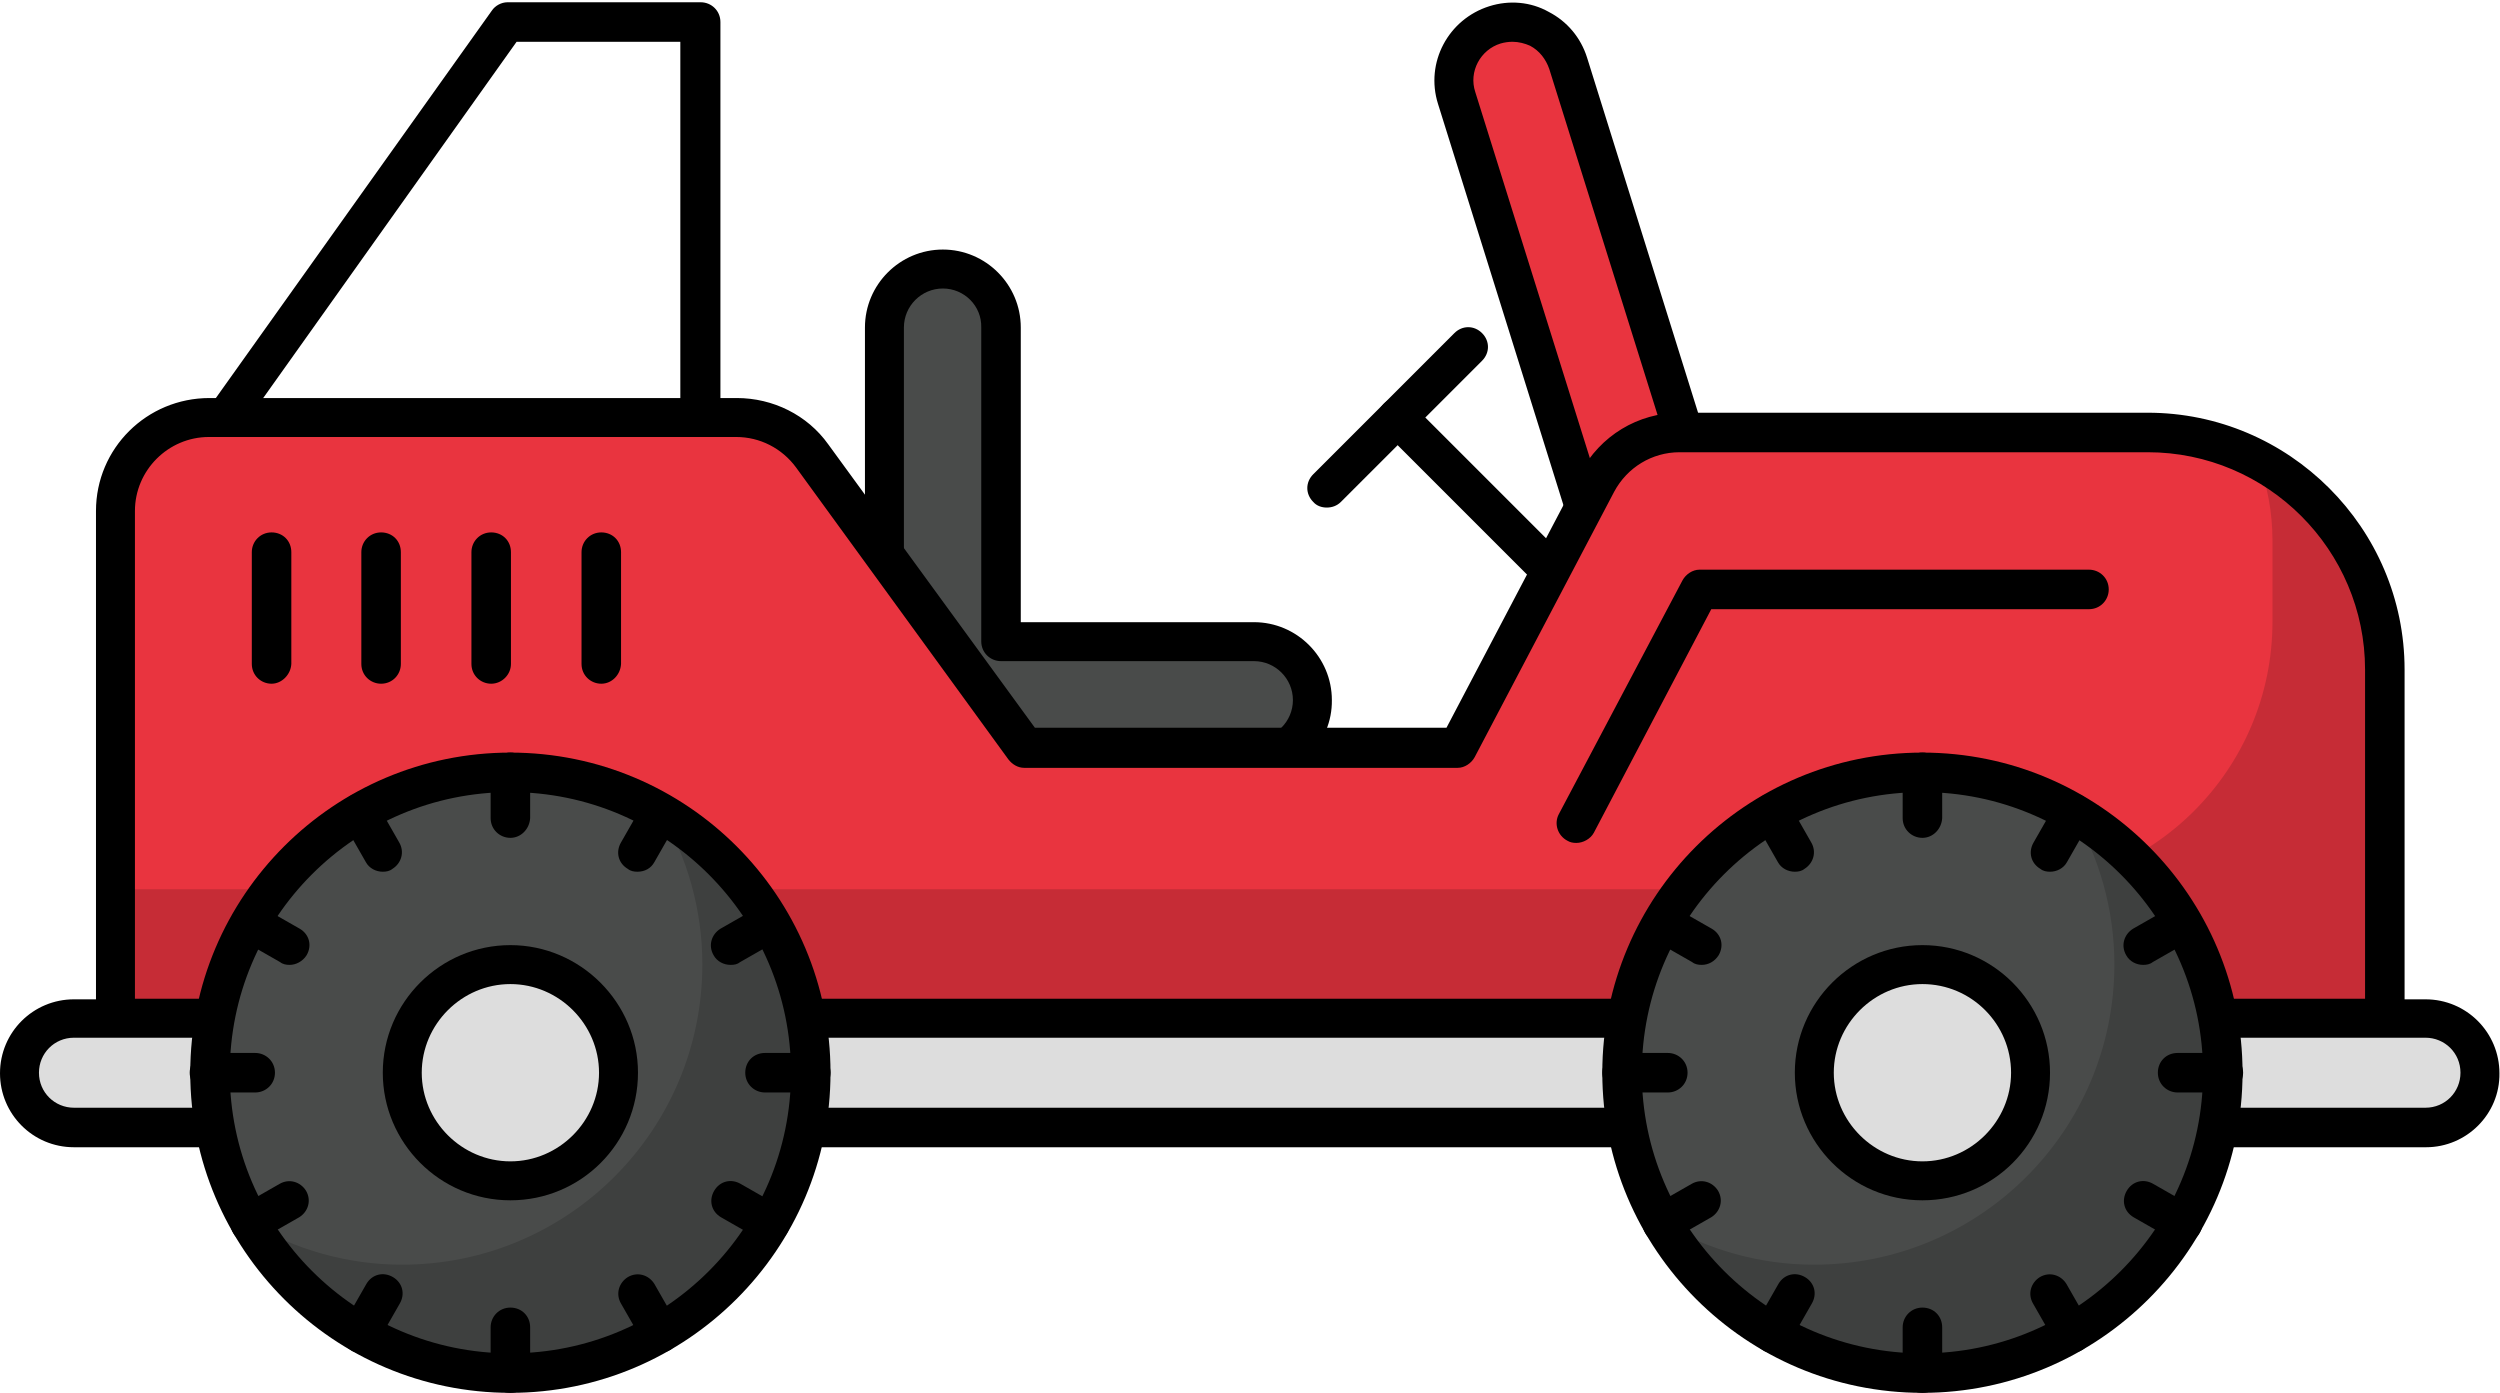 <?xml version="1.0" encoding="UTF-8"?>
<!DOCTYPE svg PUBLIC '-//W3C//DTD SVG 1.0//EN'
          'http://www.w3.org/TR/2001/REC-SVG-20010904/DTD/svg10.dtd'>
<svg height="246.7" preserveAspectRatio="xMidYMid meet" version="1.0" viewBox="34.6 132.4 442.8 246.7" width="442.8" xmlns="http://www.w3.org/2000/svg" xmlns:xlink="http://www.w3.org/1999/xlink" zoomAndPan="magnify"
><g
  ><g id="change1_22"
    ><path d="M158.6,222.9H65.2c-1.3,0-2.5-0.7-3-1.9c-0.6-1.2-0.5-2.6,0.3-3.6l59.2-83.1c0.6-0.9,1.7-1.5,2.8-1.5h34.2 c1.9,0,3.5,1.5,3.5,3.5v83.1C162,221.3,160.4,222.9,158.6,222.9z M71.9,216h83.2v-76.2h-29L71.9,216z"
    /></g
    ><g id="change1_24"
    ><path d="M312.5,240.2c-0.9,0-1.8-0.3-2.4-1l-30.4-30.4c-1.4-1.4-1.4-3.5,0-4.9s3.5-1.4,4.9,0l30.4,30.4c1.4,1.4,1.4,3.5,0,4.9 C314.3,239.9,313.4,240.2,312.5,240.2z"
    /></g
    ><g id="change1_41"
    ><path d="M269.6,222.3c-0.9,0-1.8-0.3-2.4-1c-1.4-1.4-1.4-3.5,0-4.9l25-25c1.4-1.4,3.5-1.4,4.9,0s1.4,3.5,0,4.9l-25,25 C271.4,222,270.5,222.3,269.6,222.3z"
    /></g
    ><g
    ><g id="change2_2"
      ><path d="M201.6,266.7h55.1c5.7,0,10.4-4.6,10.4-10.4c0-5.7-4.6-10.4-10.4-10.4h-44.8v-55.6c0-5.7-4.6-10.4-10.4-10.4 c-5.7,0-10.4,4.6-10.4,10.4v66C191.2,262.1,195.9,266.7,201.6,266.7z" fill="#494b4a"
      /></g
    ></g
    ><g
    ><g id="change1_15"
      ><path d="M256.7,270.2h-55.1c-7.6,0-13.8-6.2-13.8-13.8v-66c0-7.6,6.2-13.8,13.8-13.8c7.6,0,13.8,6.2,13.8,13.8v52.2h41.3 c7.6,0,13.8,6.2,13.8,13.8C270.6,264,264.4,270.2,256.7,270.2L256.7,270.2z M201.6,183.5c-3.8,0-6.9,3.1-6.9,6.9v66 c0,3.8,3.1,6.9,6.9,6.9h55.1c3.8,0,6.9-3.1,6.9-6.9c0-3.8-3.1-6.9-6.9-6.9h-44.8c-1.9,0-3.5-1.5-3.5-3.5v-55.6 C208.5,186.6,205.4,183.5,201.6,183.5z"
      /></g
    ></g
    ><g
    ><g id="change3_2"
      ><path d="M335.5,217.5l-23.1-73.9c-1.7-5.5-7.5-8.5-13-6.8c-5.5,1.7-8.5,7.5-6.8,13l23.1,73.9L335.5,217.5z" fill="#e9343f"
      /></g
    ></g
    ><g
    ><g id="change1_2"
      ><path d="M315.7,227.1c-1.5,0-2.8-1-3.3-2.4l-23.1-73.9c-2.3-7.3,1.8-15,9.1-17.3c3.5-1.1,7.3-0.8,10.5,1c3.3,1.7,5.7,4.6,6.8,8.1 l23.1,73.9c0.3,0.9,0.2,1.8-0.2,2.6c-0.4,0.8-1.2,1.5-2,1.7l-19.8,6.2C316.4,227.1,316.1,227.1,315.7,227.1z M302.5,139.8 c-0.7,0-1.4,0.1-2.1,0.3c-3.6,1.1-5.7,5-4.5,8.6l22.1,70.6l13.1-4.1l-22.1-70.6c-0.6-1.7-1.7-3.2-3.4-4.1 C304.7,140.1,303.6,139.8,302.5,139.8L302.5,139.8z"
      /></g
    ></g
    ><g id="change3_1"
    ><path d="M456.9,251v61.7H55.1v-89.8c0-9.1,7.4-16.5,16.5-16.5H165c5.3,0,10.3,2.6,13.4,6.8l37.6,51.7h76.7l24.7-47 c2.8-5.5,8.5-8.9,14.7-8.9H415C438.2,209.1,456.9,227.8,456.9,251L456.9,251z" fill="#e9343f"
    /></g
    ><g id="change1_1" opacity=".15"
    ><path d="M457,251v61.7H55v-22.8h334.7c26.2,0,47.4-21.2,47.4-47.4v-14.3c0-5.1-0.9-9.8-2.6-14.3C447.9,220.9,457,234.9,457,251z"
    /></g
    ><g id="change1_9"
    ><path d="M456.9,316.2H55.1c-1.9,0-3.5-1.5-3.5-3.5v-89.8c0-11.1,9-20,20.1-20h93.4c6.4,0,12.5,3,16.2,8.2l36.6,50.2h72.9 l23.7-45.1c3.5-6.6,10.2-10.7,17.7-10.7H415c25,0,45.5,20.4,45.5,45.5v61.7C460.4,314.7,458.9,316.2,456.9,316.2L456.9,316.2z M58.5,309.3h395V251c0-21.2-17.3-38.5-38.5-38.5h-82.9c-4.9,0-9.3,2.7-11.6,7l-24.7,47c-0.6,1.1-1.8,1.9-3,1.9H216 c-1.1,0-2.1-0.6-2.8-1.5l-37.6-51.7c-2.5-3.4-6.4-5.4-10.6-5.4H71.6c-7.2,0-13.1,5.9-13.1,13.1L58.5,309.3L58.5,309.3z"
    /></g
    ><g id="change4_1"
    ><path d="M47.7,332.1h416.5c5.3,0,9.7-4.4,9.7-9.7c0-5.3-4.4-9.7-9.7-9.7H47.7c-5.3,0-9.7,4.4-9.7,9.7 C38.1,327.7,42.4,332.1,47.7,332.1L47.7,332.1z" fill="#ddd"
    /></g
    ><g id="change1_11"
    ><path d="M464.3,335.6H47.7c-7.3,0-13.1-5.9-13.1-13.1c0-7.3,5.9-13.1,13.1-13.1h416.5c7.3,0,13.1,5.9,13.1,13.1 C477.4,329.7,471.5,335.6,464.3,335.6z M47.7,316.2c-3.5,0-6.2,2.8-6.2,6.2c0,3.5,2.8,6.2,6.2,6.2h416.5c3.5,0,6.2-2.8,6.2-6.2 c0-3.5-2.8-6.2-6.2-6.2H47.7z"
    /></g
    ><g
    ><g
      ><g id="change2_3"
        ><path d="M178.2,322.4c0,29.5-23.7,53.2-53.2,53.2s-53.2-23.7-53.2-53.2c0-29.3,23.8-53.2,53.2-53.2 S178.2,293.1,178.2,322.4z" fill="#494b4a"
        /></g
        ><g id="change1_29" opacity=".15"
        ><path d="M178.2,322.4c0,29.4-23.8,53.2-53.2,53.2c-19.7,0-36.8-10.6-45.9-26.5c7.8,4.6,17,7.3,26.7,7.3 c29.4,0,53.2-23.8,53.2-53.2c0-9.7-2.7-19-7.3-26.7C167.6,285.8,178.2,302.8,178.2,322.4z"
        /></g
        ><g id="change4_2"
        ><path d="M144.1,322.4c0,10.6-8.6,19.2-19.2,19.2s-19.2-8.6-19.2-19.2s8.6-19.2,19.2-19.2 C135.6,303.3,144.1,311.8,144.1,322.4z" fill="#ddd"
        /></g
        ><g id="change1_8"
        ><path d="M125,345c-12.5,0-22.6-10.2-22.6-22.6c0-12.5,10.2-22.6,22.6-22.6s22.6,10.2,22.6,22.6C147.6,334.9,137.5,345,125,345z M125,306.7c-8.6,0-15.7,7.1-15.7,15.7s7.1,15.7,15.7,15.7s15.7-7.1,15.7-15.7S133.6,306.7,125,306.7z"
        /></g
        ><g id="change1_23"
        ><path d="M125,379.1c-31.3,0-56.7-25.4-56.7-56.7s25.4-56.7,56.7-56.7s56.7,25.4,56.7,56.7S156.2,379.1,125,379.1L125,379.1z M125,272.7c-27.5,0-49.7,22.3-49.7,49.7c0,27.4,22.3,49.7,49.7,49.7c27.5,0,49.7-22.3,49.7-49.7 C174.7,295,152.4,272.7,125,272.7z"
        /></g
      ></g
      ><g
      ><g id="change1_35"
        ><path d="M125,280.8c-1.9,0-3.5-1.5-3.5-3.5v-8.1c0-1.9,1.5-3.5,3.5-3.5s3.5,1.5,3.5,3.5v8.1C128.4,279.2,126.9,280.8,125,280.8z"
        /></g
        ><g id="change1_30"
        ><path d="M125,379.1c-1.9,0-3.5-1.5-3.5-3.5v-8.1c0-1.9,1.5-3.5,3.5-3.5s3.5,1.5,3.5,3.5v8.1C128.4,377.6,126.9,379.1,125,379.1z"
        /></g
      ></g
      ><g
      ><g id="change1_36"
        ><path d="M102.4,286.8c-1.2,0-2.4-0.6-3-1.7l-4-7c-1-1.7-0.4-3.7,1.2-4.7c1.7-1,3.7-0.4,4.7,1.2l4,7c1,1.7,0.4,3.7-1.2,4.7 C103.6,286.7,103,286.8,102.4,286.8z"
        /></g
        ><g id="change1_28"
        ><path d="M151.6,372c-1.2,0-2.4-0.6-3-1.7l-4-7c-1-1.7-0.4-3.7,1.2-4.7c1.7-1,3.7-0.4,4.7,1.2l4,7c1,1.7,0.4,3.7-1.2,4.7 C152.8,371.8,152.1,372,151.6,372z"
        /></g
      ></g
      ><g
      ><g id="change1_31"
        ><path d="M85.9,303.3c-0.6,0-1.2-0.1-1.7-0.5l-7-4c-1.7-1-2.2-3-1.2-4.7s3-2.2,4.7-1.2l7,4c1.7,1,2.2,3,1.2,4.7 C88.2,302.7,87,303.3,85.9,303.3z"
        /></g
        ><g id="change1_3"
        ><path d="M171,352.5c-0.6,0-1.2-0.1-1.7-0.5l-7-4c-1.7-1-2.2-3-1.2-4.7c1-1.7,3-2.2,4.7-1.2l7,4c1.7,1,2.2,3,1.2,4.7 C173.4,351.9,172.3,352.5,171,352.5z"
        /></g
      ></g
      ><g
      ><g id="change1_26"
        ><path d="M79.8,325.9h-8.1c-1.9,0-3.5-1.5-3.5-3.5s1.5-3.5,3.5-3.5h8.1c1.9,0,3.5,1.5,3.5,3.5S81.7,325.9,79.8,325.9z"
        /></g
        ><g id="change1_14"
        ><path d="M178.2,325.9h-8.1c-1.9,0-3.5-1.5-3.5-3.5s1.5-3.5,3.5-3.5h8.1c1.9,0,3.5,1.5,3.5,3.5S180.1,325.9,178.2,325.9z"
        /></g
      ></g
      ><g
      ><g id="change1_39"
        ><path d="M78.9,352.5c-1.2,0-2.4-0.6-3-1.7c-1-1.7-0.4-3.7,1.2-4.7l7-4c1.7-1,3.7-0.4,4.7,1.2c1,1.7,0.4,3.7-1.2,4.7l-7,4 C80.1,352.3,79.5,352.5,78.9,352.5z"
        /></g
        ><g id="change1_21"
        ><path d="M164,303.3c-1.2,0-2.4-0.6-3-1.7c-1-1.7-0.4-3.7,1.2-4.7l7-4c1.7-1,3.7-0.4,4.7,1.2s0.4,3.7-1.2,4.7l-7,4 C165.2,303.2,164.7,303.3,164,303.3z"
        /></g
      ></g
      ><g
      ><g id="change1_27"
        ><path d="M98.4,372c-0.6,0-1.2-0.1-1.7-0.5c-1.7-1-2.2-3-1.2-4.7l4-7c1-1.7,3-2.2,4.7-1.2c1.7,1,2.2,3,1.2,4.7l-4,7 C100.7,371.3,99.6,372,98.4,372z"
        /></g
        ><g id="change1_32"
        ><path d="M147.5,286.8c-0.6,0-1.2-0.1-1.7-0.5c-1.7-1-2.2-3-1.2-4.7l4-7c1-1.7,3-2.2,4.7-1.2c1.7,1,2.2,3,1.2,4.7l-4,7 C149.9,286.2,148.8,286.8,147.5,286.8z"
        /></g
      ></g
    ></g
    ><g
    ><g
      ><g id="change2_1"
        ><path d="M428.4,322.4c0,29.5-23.7,53.2-53.2,53.2s-53.2-23.7-53.2-53.2c0-29.3,23.8-53.2,53.2-53.2 S428.4,293.1,428.4,322.4z" fill="#494b4a"
        /></g
        ><g id="change1_10" opacity=".15"
        ><path d="M428.3,322.4c0,29.4-23.8,53.2-53.2,53.2c-19.7,0-36.8-10.6-45.9-26.5c7.8,4.6,17,7.3,26.7,7.3 c29.4,0,53.2-23.8,53.2-53.2c0-9.7-2.7-19-7.3-26.7C417.7,285.8,428.3,302.8,428.3,322.4z"
        /></g
        ><g id="change4_3"
        ><path d="M394.3,322.4c0,10.6-8.6,19.2-19.2,19.2S356,333,356,322.4s8.6-19.2,19.2-19.2S394.3,311.8,394.3,322.4z" fill="#ddd"
        /></g
        ><g id="change1_40"
        ><path d="M375.1,345c-12.5,0-22.6-10.2-22.6-22.6c0-12.5,10.2-22.6,22.6-22.6c12.5,0,22.6,10.2,22.6,22.6 C397.7,334.9,387.6,345,375.1,345z M375.1,306.7c-8.6,0-15.7,7.1-15.7,15.7s7.1,15.7,15.7,15.7s15.7-7.1,15.7-15.7 S383.8,306.7,375.1,306.7z"
        /></g
        ><g id="change1_37"
        ><path d="M375.1,379.1c-31.3,0-56.7-25.4-56.7-56.7s25.4-56.7,56.7-56.7s56.7,25.4,56.7,56.7S406.3,379.1,375.1,379.1z M375.1,272.7c-27.5,0-49.7,22.3-49.7,49.7c0,27.4,22.3,49.7,49.7,49.7c27.4,0,49.7-22.3,49.7-49.7 C424.8,295,402.5,272.7,375.1,272.7z"
        /></g
      ></g
      ><g
      ><g id="change1_19"
        ><path d="M375.1,280.8c-1.9,0-3.5-1.5-3.5-3.5v-8.1c0-1.9,1.5-3.5,3.5-3.5s3.5,1.5,3.5,3.5v8.1 C378.5,279.2,377,280.8,375.1,280.8z"
        /></g
        ><g id="change1_33"
        ><path d="M375.1,379.1c-1.9,0-3.5-1.5-3.5-3.5v-8.1c0-1.9,1.5-3.5,3.5-3.5s3.5,1.5,3.5,3.5v8.1 C378.5,377.6,377,379.1,375.1,379.1z"
        /></g
      ></g
      ><g
      ><g id="change1_17"
        ><path d="M352.5,286.8c-1.2,0-2.4-0.6-3-1.7l-4-7c-1-1.7-0.4-3.7,1.2-4.7c1.7-1,3.7-0.4,4.7,1.2l4,7c1,1.7,0.4,3.7-1.2,4.7 C353.7,286.7,353.1,286.8,352.5,286.8z"
        /></g
        ><g id="change1_12"
        ><path d="M401.7,372c-1.2,0-2.4-0.6-3-1.7l-4-7c-1-1.7-0.4-3.7,1.2-4.7c1.7-1,3.7-0.4,4.7,1.2l4,7c1,1.7,0.4,3.7-1.2,4.7 C402.9,371.8,402.3,372,401.7,372z"
        /></g
      ></g
      ><g
      ><g id="change1_7"
        ><path d="M336,303.3c-0.6,0-1.2-0.1-1.7-0.5l-7-4c-1.7-1-2.2-3-1.2-4.7c1-1.7,3-2.2,4.7-1.2l7,4c1.7,1,2.2,3,1.2,4.7 C338.3,302.7,337.2,303.3,336,303.3z"
        /></g
        ><g id="change1_25"
        ><path d="M421.2,352.5c-0.6,0-1.2-0.1-1.7-0.5l-7-4c-1.7-1-2.2-3-1.2-4.7c1-1.7,3-2.2,4.7-1.2l7,4c1.7,1,2.2,3,1.2,4.7 C423.6,351.9,422.4,352.5,421.2,352.5z"
        /></g
      ></g
      ><g
      ><g id="change1_5"
        ><path d="M330,325.9h-8.1c-1.9,0-3.5-1.5-3.5-3.5s1.5-3.5,3.5-3.5h8.1c1.9,0,3.5,1.5,3.5,3.5S331.9,325.9,330,325.9z"
        /></g
        ><g id="change1_20"
        ><path d="M428.4,325.9h-8.1c-1.9,0-3.5-1.5-3.5-3.5s1.5-3.5,3.5-3.5h8.1c1.9,0,3.5,1.5,3.5,3.5S430.2,325.9,428.4,325.9z"
        /></g
      ></g
      ><g
      ><g id="change1_38"
        ><path d="M329,352.5c-1.2,0-2.4-0.6-3-1.7c-1-1.7-0.4-3.7,1.2-4.7l7-4c1.7-1,3.7-0.4,4.7,1.2c1,1.7,0.4,3.7-1.2,4.7l-7,4 C330.2,352.3,329.6,352.5,329,352.5z"
        /></g
        ><g id="change1_34"
        ><path d="M414.2,303.3c-1.2,0-2.4-0.6-3-1.7c-1-1.7-0.4-3.7,1.2-4.7l7-4c1.7-1,3.7-0.4,4.7,1.2c1,1.7,0.4,3.7-1.2,4.7l-7,4 C415.4,303.2,414.8,303.3,414.2,303.3z"
        /></g
      ></g
      ><g
      ><g id="change1_13"
        ><path d="M348.5,372c-0.6,0-1.2-0.1-1.7-0.5c-1.7-1-2.2-3-1.2-4.7l4-7c1-1.7,3-2.2,4.7-1.2c1.7,1,2.2,3,1.2,4.7l-4,7 C350.9,371.3,349.7,372,348.5,372z"
        /></g
        ><g id="change1_42"
        ><path d="M397.7,286.8c-0.6,0-1.2-0.1-1.7-0.5c-1.7-1-2.2-3-1.2-4.7l4-7c1-1.7,3-2.2,4.7-1.2c1.7,1,2.2,3,1.2,4.7l-4,7 C400.1,286.2,398.9,286.8,397.7,286.8z"
        /></g
      ></g
    ></g
    ><g id="change1_43"
    ><path d="M313.8,281.7c-0.6,0-1.1-0.1-1.6-0.4c-1.7-0.9-2.4-3-1.5-4.7l21.9-41.4c0.6-1.1,1.8-1.9,3-1.9h69c1.9,0,3.5,1.5,3.5,3.5 c0,1.9-1.5,3.5-3.5,3.5h-66.9l-20.8,39.6C316.3,281,315,281.7,313.8,281.7L313.8,281.7z"
    /></g
    ><g
    ><g id="change1_18"
      ><path d="M82.7,253.5c-1.9,0-3.5-1.5-3.5-3.5v-19.8c0-1.9,1.5-3.5,3.5-3.5s3.5,1.5,3.5,3.5V250C86.1,251.9,84.5,253.5,82.7,253.5z"
      /></g
      ><g id="change1_4"
      ><path d="M102.1,253.5c-1.9,0-3.5-1.5-3.5-3.5v-19.8c0-1.9,1.5-3.5,3.5-3.5s3.5,1.5,3.5,3.5V250 C105.6,251.9,104.1,253.5,102.1,253.5z"
      /></g
      ><g id="change1_6"
      ><path d="M121.6,253.5c-1.9,0-3.5-1.5-3.5-3.5v-19.8c0-1.9,1.5-3.5,3.5-3.5s3.5,1.5,3.5,3.5V250 C125.1,251.9,123.5,253.5,121.6,253.5z"
      /></g
      ><g id="change1_16"
      ><path d="M141.1,253.5c-1.9,0-3.5-1.5-3.5-3.5v-19.8c0-1.9,1.5-3.5,3.5-3.5s3.5,1.5,3.5,3.5V250 C144.5,251.9,143,253.5,141.1,253.5z"
      /></g
    ></g
  ></g
></svg
>
